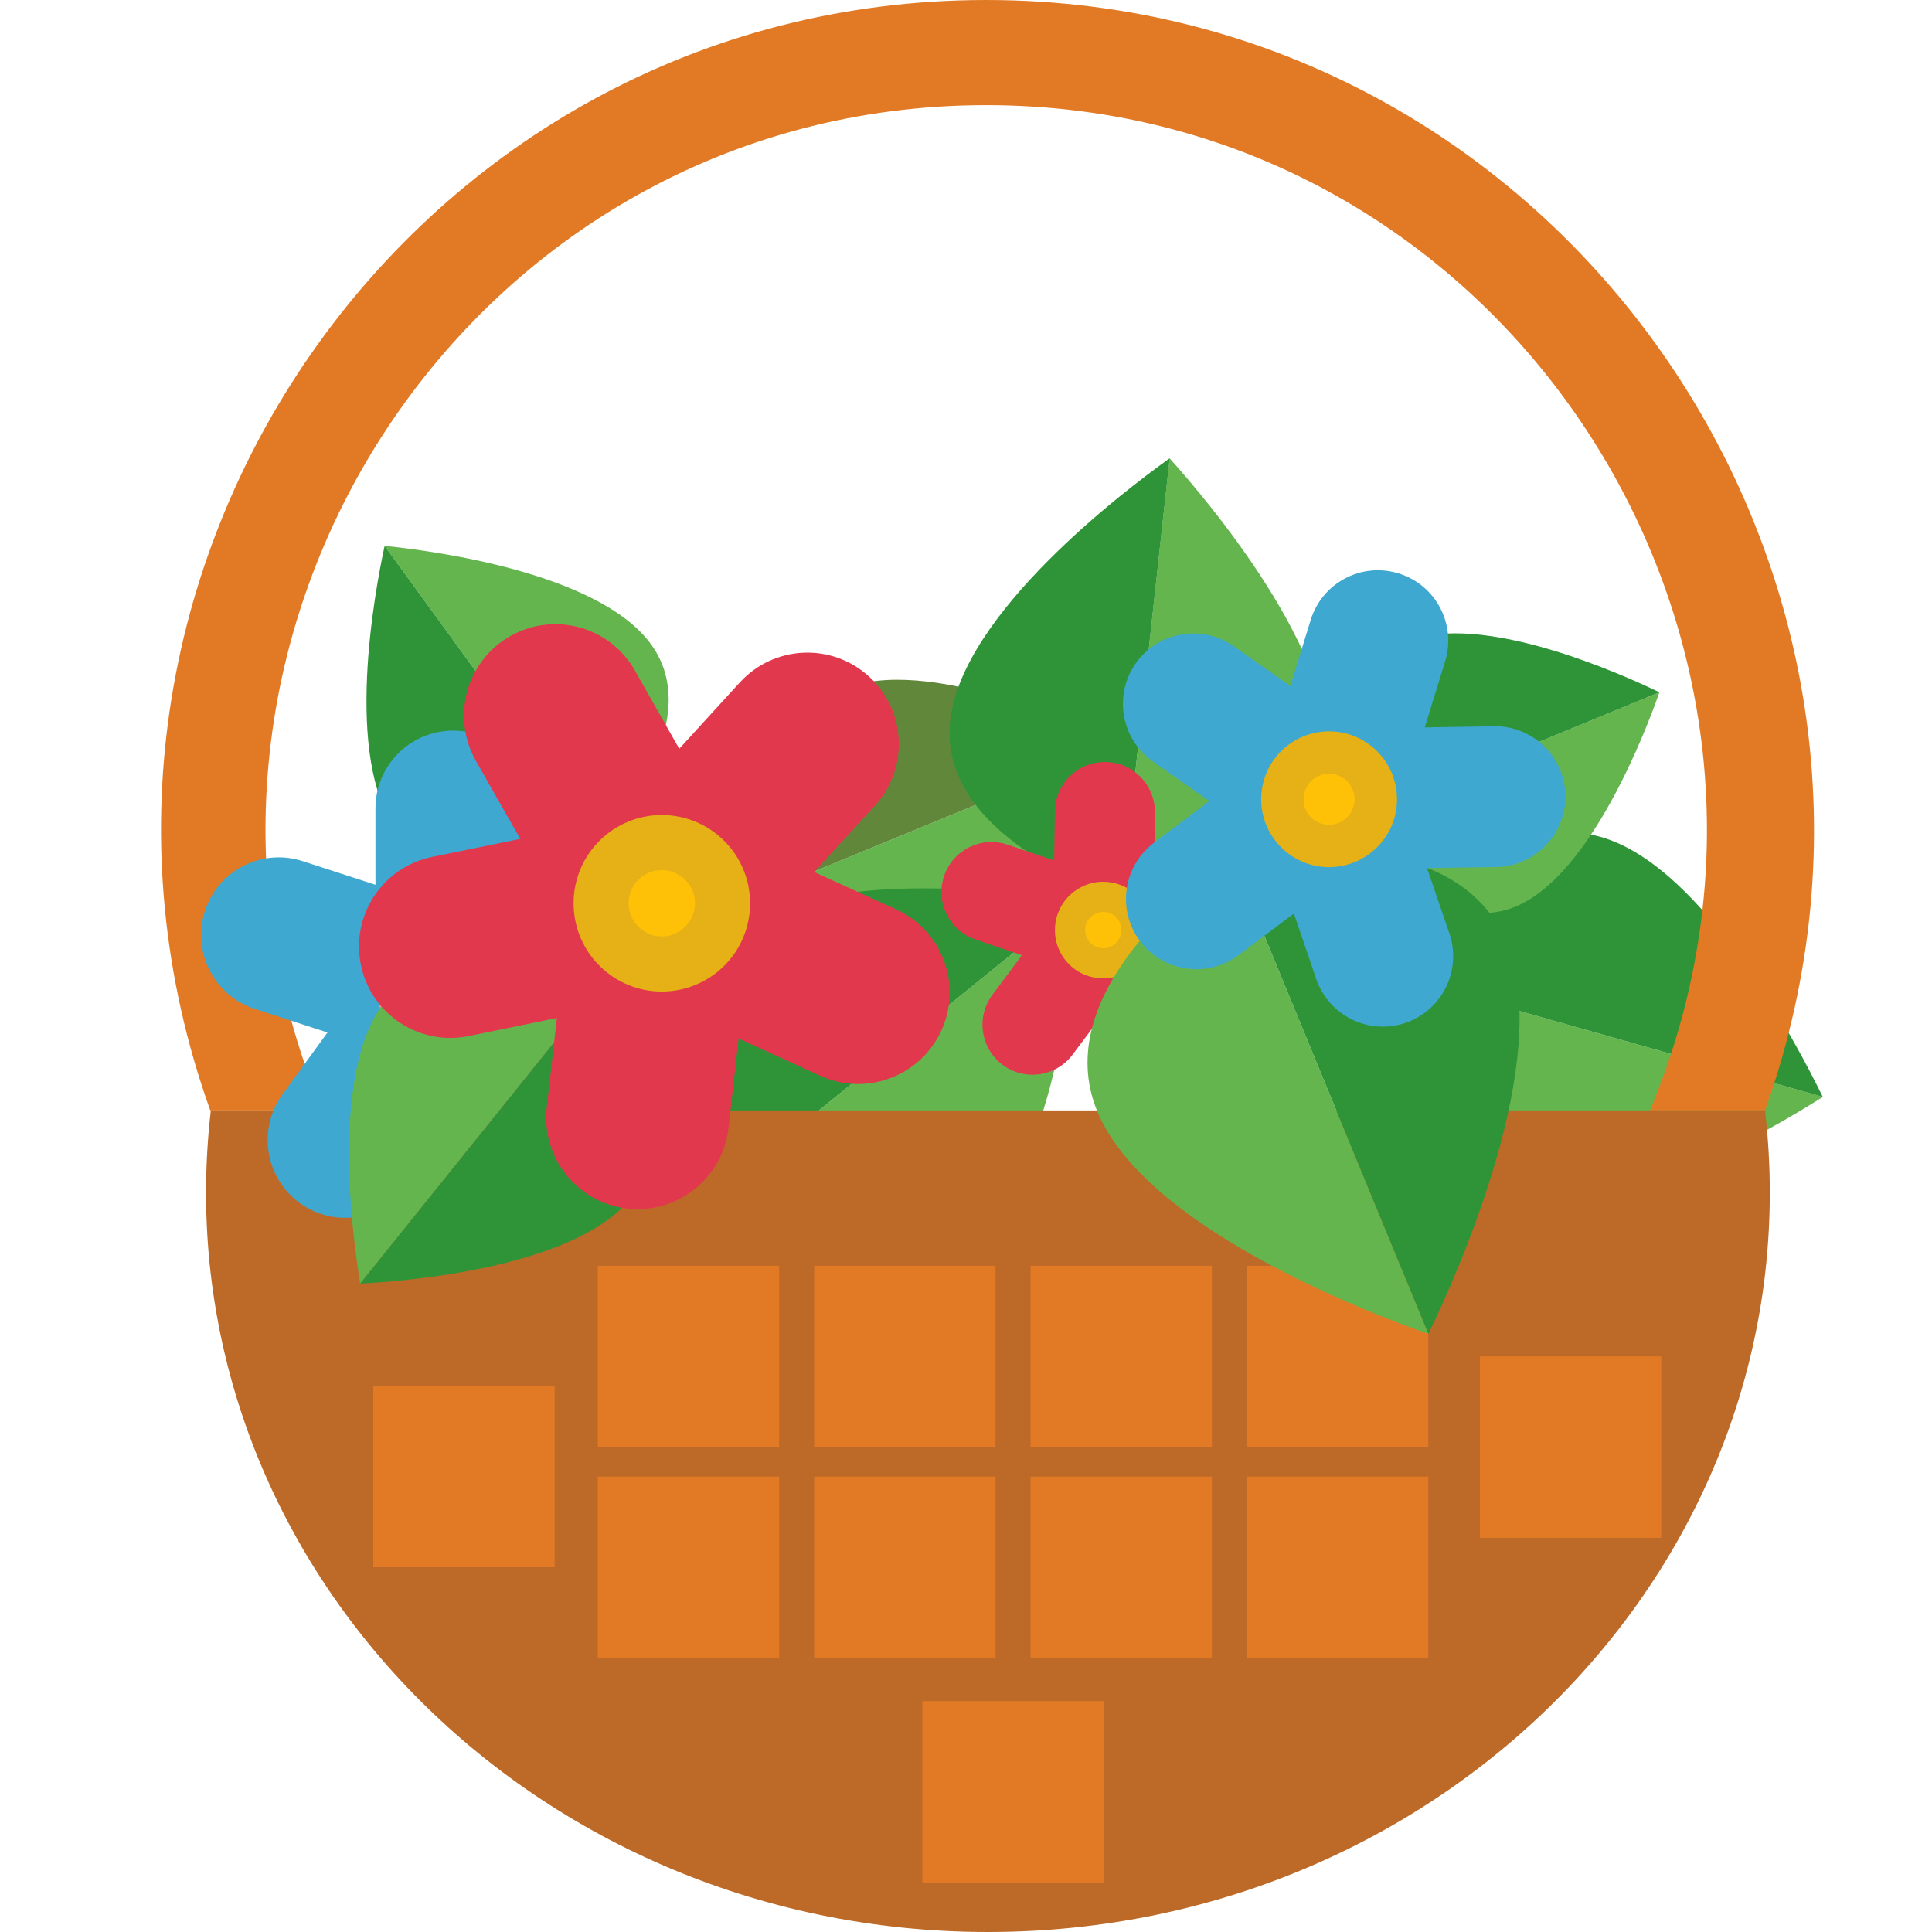 <svg width="24" height="24" viewBox="0 0 24 24" fill="none" xmlns="http://www.w3.org/2000/svg">
<path d="M13.938 9.25C13.748 9.791 12.997 11.754 11.97 12.178C10.941 12.602 9.971 11.344 9.722 10.988L13.938 9.25H13.938Z" fill="#65B54E"/>
<path d="M13.938 9.25C13.422 9.001 11.506 8.136 10.479 8.559C9.45 8.982 9.648 10.56 9.722 10.988L13.938 9.25H13.938Z" fill="#61873B"/>
<path d="M13.379 11.196C13.346 11.885 13.156 14.408 12.118 15.25C11.077 16.094 9.524 14.977 9.115 14.651L13.379 11.196H13.379Z" fill="#65B54E"/>
<path d="M13.379 11.196C12.697 11.085 10.191 10.749 9.152 11.589C8.11 12.432 8.881 14.182 9.115 14.651L13.379 11.196H13.379Z" fill="#2F9438"/>
<path d="M14.529 5.693C14.991 6.206 16.631 8.133 16.488 9.461C16.342 10.792 14.454 11.093 13.933 11.15L14.529 5.693H14.529Z" fill="#65B54E"/>
<path d="M14.53 5.693C13.968 6.095 11.95 7.621 11.804 8.95C11.658 10.281 13.438 10.982 13.933 11.15L14.53 5.693Z" fill="#2F9438"/>
<path d="M22.644 13.626C22.061 13.997 19.89 15.294 18.603 14.931C17.314 14.566 17.332 12.655 17.362 12.131L22.644 13.626Z" fill="#65B54E"/>
<path d="M22.643 13.626C22.341 13.005 21.172 10.762 19.886 10.397C18.597 10.032 17.611 11.67 17.362 12.131L22.643 13.626Z" fill="#2F9438"/>
<path d="M20.614 8.6C20.441 9.093 19.758 10.877 18.825 11.263C17.889 11.648 17.007 10.505 16.78 10.18L20.614 8.6Z" fill="#65B54E"/>
<path d="M20.614 8.6C20.145 8.374 18.403 7.588 17.469 7.971C16.533 8.357 16.713 9.791 16.78 10.18L20.614 8.6Z" fill="#2F9438"/>
<path d="M4.778 6.781C5.348 6.838 7.433 7.106 8.087 8.003C8.742 8.902 7.748 10.143 7.46 10.469L4.778 6.781L4.778 6.781Z" fill="#65B54E"/>
<path d="M4.778 6.781C4.656 7.342 4.269 9.407 4.921 10.305C5.576 11.206 7.062 10.642 7.46 10.469L4.778 6.781Z" fill="#2F9438"/>
<path d="M4.005 13.794C1.537 7.906 5.83 1.306 12.251 1.306C18.664 1.306 22.968 7.897 20.497 13.794H21.926C24.317 7.115 19.366 0 12.251 0C5.137 0 0.22 7.114 2.612 13.794H4.005Z" fill="#E27A25"/>
<path d="M2.619 13.794C1.985 19.28 6.522 24 12.272 24C18.024 24 22.559 19.278 21.926 13.794H2.619Z" fill="#BD6A28"/>
<path d="M6.595 11.114C6.595 11.647 6.163 12.08 5.63 12.08C5.096 12.08 4.664 11.647 4.664 11.114V10.042C4.664 9.509 5.096 9.076 5.63 9.076C6.163 9.076 6.595 9.509 6.595 10.042V11.114Z" fill="#3FA8D0"/>
<path d="M4.781 11.029C5.288 11.194 5.566 11.738 5.401 12.245C5.236 12.752 4.692 13.029 4.185 12.864L3.165 12.533C2.658 12.368 2.38 11.824 2.545 11.317C2.709 10.811 3.254 10.533 3.761 10.698L4.781 11.029Z" fill="#3FA8D0"/>
<path d="M4.14 12.727C4.454 12.296 5.057 12.2 5.488 12.514C5.92 12.828 6.015 13.431 5.702 13.862L5.072 14.73C4.758 15.162 4.155 15.258 3.723 14.944C3.292 14.631 3.196 14.026 3.51 13.594L4.14 12.727H4.14Z" fill="#3FA8D0"/>
<path d="M5.557 13.862C5.243 13.431 5.339 12.828 5.771 12.514C6.202 12.2 6.805 12.296 7.119 12.727L7.749 13.594C8.063 14.026 7.968 14.631 7.536 14.944C7.104 15.258 6.501 15.162 6.187 14.73L5.557 13.862H5.557Z" fill="#EE4557"/>
<path d="M7.075 12.864C6.567 13.029 6.023 12.752 5.858 12.245C5.693 11.738 5.971 11.194 6.478 11.029L7.498 10.698C8.005 10.533 8.55 10.811 8.714 11.317C8.879 11.824 8.602 12.368 8.094 12.533L7.075 12.864Z" fill="#EE4557"/>
<path d="M6.562 12.32C6.562 12.834 6.144 13.251 5.63 13.251C5.115 13.251 4.697 12.834 4.697 12.32C4.697 11.805 5.115 11.388 5.63 11.388C6.144 11.388 6.562 11.805 6.562 12.32Z" fill="#F38B9D"/>
<path d="M5.98 12.32C5.98 12.513 5.823 12.669 5.63 12.669C5.436 12.669 5.279 12.513 5.279 12.32C5.279 12.126 5.436 11.97 5.63 11.97C5.823 11.97 5.98 12.126 5.98 12.32Z" fill="#F9CDD8"/>
<path d="M7.426 17.977H9.679V15.724H7.426V17.977Z" fill="#E27A25"/>
<path d="M10.114 17.977H12.367V15.724H10.114V17.977Z" fill="#E27A25"/>
<path d="M12.802 17.977H15.055V15.724H12.802V17.977Z" fill="#E27A25"/>
<path d="M15.49 17.977H17.743V15.724H15.49V17.977Z" fill="#E27A25"/>
<path d="M7.426 20.596H9.679V18.343H7.426V20.596Z" fill="#E27A25"/>
<path d="M10.114 20.596H12.367V18.343H10.114V20.596Z" fill="#E27A25"/>
<path d="M12.802 20.596H15.055V18.343H12.802V20.596Z" fill="#E27A25"/>
<path d="M15.49 20.596H17.743V18.343H15.49V20.596Z" fill="#E27A25"/>
<path d="M18.384 19.103H20.637V16.85H18.384V19.103Z" fill="#E27A25"/>
<path d="M4.637 19.469H6.89V17.216H4.637V19.469Z" fill="#E27A25"/>
<path d="M11.458 23.385H13.711V21.132H11.458V23.385Z" fill="#E27A25"/>
<path d="M4.475 15.945C4.381 15.379 4.093 13.298 4.788 12.431C5.485 11.565 6.942 12.199 7.332 12.392L4.475 15.945Z" fill="#65B54E"/>
<path d="M4.475 15.945C5.047 15.916 7.142 15.75 7.838 14.884C8.536 14.017 7.603 12.731 7.331 12.392L4.475 15.945Z" fill="#2F9438"/>
<path d="M10.016 10.94C9.593 11.403 8.875 11.435 8.412 11.012C7.949 10.589 7.917 9.871 8.34 9.408L9.191 8.477C9.615 8.014 10.333 7.981 10.796 8.405C11.259 8.828 11.291 9.546 10.868 10.009L10.016 10.94Z" fill="#E2384D"/>
<path d="M8.509 9.427C8.819 9.973 8.628 10.665 8.082 10.976C7.536 11.285 6.843 11.093 6.534 10.547L5.911 9.45C5.602 8.905 5.793 8.211 6.338 7.902C6.884 7.592 7.577 7.783 7.887 8.329L8.509 9.427Z" fill="#E2384D"/>
<path d="M6.604 10.392C7.219 10.268 7.819 10.663 7.944 11.277C8.07 11.892 7.674 12.492 7.059 12.617L5.823 12.87C5.209 12.996 4.608 12.6 4.483 11.985C4.357 11.371 4.753 10.771 5.368 10.645L6.604 10.392L6.604 10.392Z" fill="#E2384D"/>
<path d="M6.934 12.503C7.004 11.879 7.566 11.431 8.19 11.502C8.813 11.572 9.261 12.134 9.191 12.758L9.05 14.011C8.98 14.634 8.417 15.083 7.793 15.013C7.17 14.942 6.722 14.38 6.792 13.757L6.934 12.503Z" fill="#E2384D"/>
<path d="M9.043 12.841C8.472 12.582 8.219 11.909 8.479 11.338C8.738 10.767 9.411 10.514 9.983 10.773L11.131 11.296C11.702 11.555 11.955 12.229 11.695 12.799C11.435 13.371 10.762 13.623 10.191 13.364L9.043 12.841H9.043Z" fill="#E2384D"/>
<path d="M9.031 11.961C8.622 12.407 7.928 12.439 7.482 12.03C7.035 11.622 7.004 10.928 7.412 10.481C7.821 10.034 8.514 10.003 8.961 10.412C9.408 10.82 9.439 11.514 9.031 11.961Z" fill="#E5B116"/>
<path d="M8.525 11.498C8.371 11.667 8.111 11.679 7.943 11.525C7.775 11.371 7.763 11.11 7.917 10.943C8.071 10.774 8.331 10.763 8.499 10.917C8.667 11.07 8.679 11.331 8.525 11.498V11.498Z" fill="#FFC107"/>
<path d="M13.644 12.547C13.447 12.267 13.514 11.879 13.794 11.68C14.075 11.482 14.462 11.549 14.66 11.83L15.058 12.394C15.256 12.675 15.189 13.062 14.909 13.261C14.628 13.458 14.241 13.392 14.043 13.111L13.644 12.547H13.644Z" fill="#ED2D24"/>
<path d="M14.63 11.918C14.302 12.019 13.954 11.836 13.852 11.508C13.751 11.18 13.934 10.832 14.262 10.731L14.922 10.526C15.25 10.425 15.598 10.608 15.7 10.935C15.801 11.264 15.618 11.612 15.29 11.714L14.63 11.918H14.63Z" fill="#ED2D24"/>
<path d="M14.337 10.786C14.332 11.13 14.05 11.403 13.707 11.4C13.364 11.395 13.089 11.113 13.094 10.769L13.104 10.078C13.109 9.735 13.39 9.461 13.734 9.466C14.077 9.47 14.351 9.752 14.347 10.097L14.337 10.786L14.337 10.786Z" fill="#E2384D"/>
<path d="M13.17 10.715C13.495 10.826 13.669 11.179 13.558 11.504C13.448 11.829 13.095 12.002 12.77 11.892L12.116 11.67C11.791 11.56 11.617 11.206 11.728 10.881C11.839 10.556 12.191 10.383 12.517 10.493L13.17 10.715Z" fill="#E2384D"/>
<path d="M12.742 11.803C12.948 11.528 13.337 11.473 13.612 11.678C13.887 11.884 13.943 12.273 13.738 12.548L13.324 13.101C13.118 13.376 12.729 13.432 12.454 13.227C12.179 13.021 12.123 12.632 12.329 12.356L12.742 11.803H12.742Z" fill="#E2384D"/>
<path d="M13.214 11.9C13.023 11.629 13.088 11.254 13.359 11.064C13.629 10.872 14.004 10.937 14.195 11.208C14.386 11.479 14.321 11.853 14.051 12.045C13.78 12.235 13.405 12.171 13.214 11.9Z" fill="#E5B116"/>
<path d="M13.521 11.684C13.449 11.582 13.473 11.442 13.575 11.37C13.677 11.298 13.818 11.322 13.889 11.424C13.961 11.526 13.937 11.666 13.835 11.738C13.733 11.81 13.593 11.785 13.521 11.684Z" fill="#FFC107"/>
<path d="M17.744 16.57C16.984 16.304 14.227 15.249 13.631 13.806C13.035 12.361 14.802 10.997 15.304 10.648L17.744 16.57Z" fill="#65B54E"/>
<path d="M17.744 16.57C18.096 15.845 19.309 13.154 18.716 11.711C18.121 10.265 15.905 10.543 15.304 10.648L17.744 16.57Z" fill="#2F9438"/>
<path d="M17.615 10.785C17.133 10.792 16.735 10.408 16.728 9.926C16.72 9.442 17.105 9.045 17.588 9.038L18.559 9.022C19.041 9.015 19.438 9.399 19.446 9.883C19.453 10.366 19.068 10.762 18.585 10.771L17.615 10.785Z" fill="#3FA8D0"/>
<path d="M17.666 9.142C17.525 9.604 17.036 9.863 16.574 9.721C16.113 9.579 15.855 9.09 15.996 8.628L16.282 7.701C16.424 7.239 16.913 6.981 17.374 7.123C17.835 7.264 18.094 7.754 17.952 8.215L17.666 9.142H17.666Z" fill="#3FA8D0"/>
<path d="M16.12 8.586C16.515 8.864 16.61 9.409 16.333 9.803C16.055 10.198 15.51 10.293 15.116 10.015L14.321 9.458C13.926 9.18 13.831 8.634 14.109 8.24C14.386 7.845 14.932 7.751 15.326 8.028L16.12 8.586H16.12Z" fill="#3FA8D0"/>
<path d="M15.113 9.884C15.499 9.595 16.046 9.673 16.336 10.059C16.626 10.444 16.548 10.992 16.162 11.282L15.386 11.865C15 12.155 14.452 12.076 14.162 11.691C13.872 11.304 13.951 10.757 14.337 10.467L15.113 9.884Z" fill="#3FA8D0"/>
<path d="M16.037 11.243C15.881 10.788 16.124 10.29 16.581 10.134C17.038 9.978 17.534 10.221 17.691 10.678L18.005 11.596C18.161 12.053 17.917 12.549 17.461 12.706C17.004 12.862 16.507 12.618 16.351 12.162L16.037 11.243Z" fill="#3FA8D0"/>
<path d="M16.523 10.772C16.058 10.779 15.674 10.407 15.667 9.941C15.66 9.476 16.031 9.093 16.497 9.085C16.963 9.078 17.346 9.449 17.354 9.916C17.361 10.381 16.989 10.764 16.523 10.772Z" fill="#E5B116"/>
<path d="M16.515 10.246C16.34 10.248 16.196 10.109 16.193 9.933C16.191 9.758 16.33 9.614 16.505 9.612C16.68 9.609 16.824 9.749 16.827 9.923C16.829 10.099 16.69 10.242 16.515 10.246H16.515Z" fill="#FFC107"/>
</svg>
